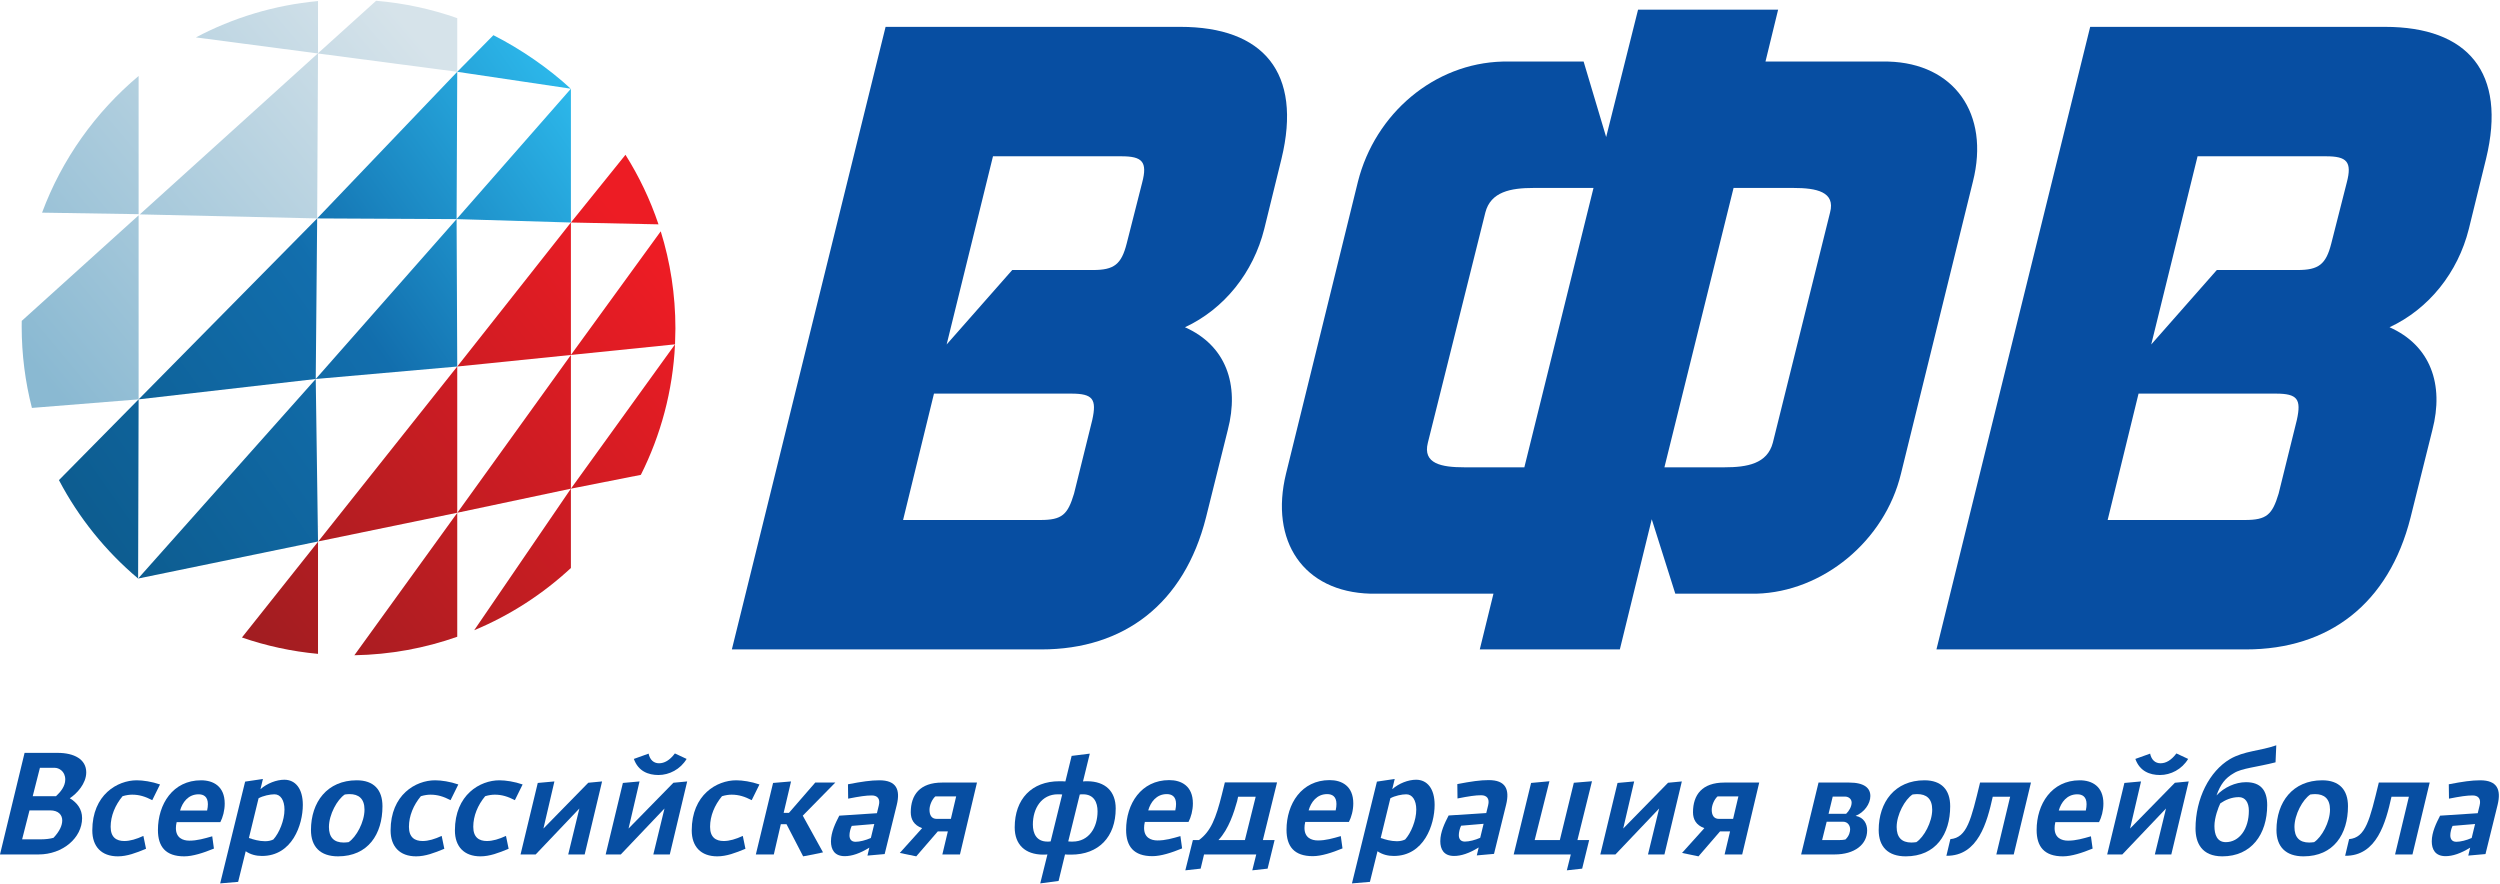 <?xml version="1.0" encoding="UTF-8" standalone="no"?>
<!DOCTYPE svg PUBLIC "-//W3C//DTD SVG 1.1//EN" "http://www.w3.org/Graphics/SVG/1.1/DTD/svg11.dtd">
<svg width="100%" height="100%" viewBox="0 0 2217 784" version="1.1" xmlns="http://www.w3.org/2000/svg" xmlns:xlink="http://www.w3.org/1999/xlink" xml:space="preserve" xmlns:serif="http://www.serif.com/" style="fill-rule:evenodd;clip-rule:evenodd;stroke-linejoin:round;stroke-miterlimit:2;">
    <g transform="matrix(4.167,0,0,4.167,0,0)">
        <path d="M11.917,169.442L6.963,169.442L8.495,163.403L11.674,163.403C12.518,163.403 13.889,164.125 13.889,165.897C13.889,167.346 12.879,168.555 11.917,169.442ZM11.389,178.297C10.706,178.5 9.7,178.622 8.774,178.622L4.708,178.622L6.278,172.461L10.667,172.461C12.436,172.461 13.245,173.426 13.245,174.594C13.245,175.68 12.678,176.93 11.389,178.297ZM18.354,164.368C18.354,161.59 15.78,160.223 12.276,160.223L5.231,160.223L0,181.84L8.209,181.84C13.366,181.84 17.471,178.297 17.471,174.11C17.471,172.219 16.424,170.809 14.854,169.883C16.383,168.879 18.354,166.747 18.354,164.368Z" style="fill:rgb(7,78,162);fill-rule:nonzero;"/>
        <path d="M155.704,169.118C157.233,169.118 158.481,169.524 159.974,170.286L161.622,166.944C159.892,166.34 157.999,166.059 156.671,166.059C152.563,166.059 147.211,169.118 147.211,176.727C147.211,180.149 149.143,182.243 152.645,182.243C154.618,182.243 156.509,181.516 158.642,180.633L158.079,177.895C156.591,178.579 155.263,178.981 154.013,178.981C152.362,178.981 151.115,178.219 151.115,175.961C151.115,173.629 152.081,171.332 153.651,169.442C154.456,169.2 155.14,169.118 155.704,169.118Z" style="fill:rgb(7,78,162);fill-rule:nonzero;"/>
        <path d="M177.764,166.541L173.497,166.541L167.903,172.985L166.774,172.985L168.345,166.301L164.52,166.622L160.856,181.84L164.681,181.84L166.171,175.399L167.38,175.399L170.922,182.243C172.492,181.961 173.738,181.719 175.148,181.395L170.841,173.586L177.764,166.541Z" style="fill:rgb(7,78,162);fill-rule:nonzero;"/>
        <path d="M133.766,176.325L136.102,166.301L132.559,166.622L128.895,181.84L132.115,181.84L141.414,172.059L139.039,181.84L142.541,181.84L146.244,166.301L143.307,166.582L133.766,176.325Z" style="fill:rgb(7,78,162);fill-rule:nonzero;"/>
        <path d="M202.36,174.27L199.34,174.27C198.253,174.27 197.811,173.465 197.811,172.34C197.811,171.332 198.374,170.086 199.059,169.481L203.487,169.481L202.36,174.27ZM193.824,172.864C193.824,174.352 194.469,175.602 196.241,176.243L191.492,181.516L194.992,182.243L199.581,176.93L201.716,176.93L200.547,181.84L204.292,181.84L207.915,166.541L200.509,166.541C195.758,166.541 193.824,169.161 193.824,172.864Z" style="fill:rgb(7,78,162);fill-rule:nonzero;"/>
        <path d="M115.651,176.325L117.987,166.301L114.444,166.622L110.78,181.84L113.999,181.84L123.3,172.059L120.925,181.84L124.428,181.84L128.131,166.301L125.19,166.582L115.651,176.325Z" style="fill:rgb(7,78,162);fill-rule:nonzero;"/>
        <path d="M185.332,178.336C184.246,178.821 182.957,179.145 182.07,179.145C181.105,179.145 180.783,178.5 180.783,177.774C180.783,177.168 180.984,176.325 181.266,175.762L186.059,175.36L185.332,178.336ZM187.145,166.059C185.332,166.059 183.398,166.34 180.461,166.907L180.5,169.965C182.957,169.481 184.324,169.282 185.533,169.282C186.699,169.282 187.387,169.965 187.023,171.414L186.621,173.063L178.609,173.586C177.805,175.157 176.84,177.09 176.84,179.063C176.84,180.754 177.563,182.204 179.777,182.204C181.266,182.204 182.996,181.637 185.008,180.391L184.607,182.082L188.27,181.758L190.848,171.293C191.652,167.993 190.727,166.059 187.145,166.059Z" style="fill:rgb(7,78,162);fill-rule:nonzero;"/>
        <path d="M58.167,178.661C57.563,178.942 57,179.024 56.395,179.024C55.149,179.024 53.899,178.661 52.973,178.336L55.028,169.883C55.954,169.36 57.483,169.039 58.409,169.039C59.696,169.039 60.542,170.286 60.542,172.301C60.542,174.594 59.415,177.289 58.167,178.661ZM60.502,165.938C58.852,165.938 56.838,166.704 55.43,167.954L55.954,165.778L52.168,166.34L46.856,188L50.68,187.676L52.29,181.157C53.336,181.879 54.543,182.161 55.752,182.161C62.192,182.161 64.446,175.52 64.446,171.293C64.446,167.832 62.877,165.938 60.502,165.938Z" style="fill:rgb(7,78,162);fill-rule:nonzero;"/>
        <path d="M42.267,169.039C43.314,169.039 44.24,169.524 44.24,171.133C44.24,171.493 44.197,171.977 44.078,172.5L38.322,172.5C38.806,170.77 40.052,169.039 42.267,169.039ZM40.294,178.903C38.884,178.903 37.435,178.297 37.435,176.243C37.435,175.883 37.474,175.438 37.595,174.957L46.896,174.957C47.419,173.95 47.822,172.5 47.822,171.012C47.822,167.309 45.365,166.059 42.791,166.059C36.791,166.059 33.611,171.133 33.611,176.649C33.611,180.149 35.22,182.243 39.208,182.243C41.017,182.243 43.271,181.516 45.527,180.59L45.166,177.977C43.474,178.457 41.986,178.903 40.294,178.903Z" style="fill:rgb(7,78,162);fill-rule:nonzero;"/>
        <path d="M105.306,169.118C106.835,169.118 108.083,169.524 109.573,170.286L111.222,166.944C109.491,166.34 107.601,166.059 106.272,166.059C102.167,166.059 96.812,169.118 96.812,176.727C96.812,180.149 98.745,182.243 102.245,182.243C104.218,182.243 106.112,181.516 108.245,180.633L107.679,177.895C106.19,178.579 104.862,178.981 103.616,178.981C101.964,178.981 100.718,178.219 100.718,175.961C100.718,173.629 101.683,171.332 103.253,169.442C104.058,169.2 104.741,169.118 105.306,169.118Z" style="fill:rgb(7,78,162);fill-rule:nonzero;"/>
        <path d="M28.137,169.118C29.667,169.118 30.916,169.524 32.404,170.286L34.053,166.944C32.323,166.34 30.431,166.059 29.103,166.059C24.998,166.059 19.643,169.118 19.643,176.727C19.643,180.149 21.577,182.243 25.077,182.243C27.049,182.243 28.943,181.516 31.076,180.633L30.513,177.895C29.022,178.579 27.694,178.981 26.447,178.981C24.795,178.981 23.548,178.219 23.548,175.961C23.548,173.629 24.514,171.332 26.084,169.442C26.889,169.2 27.573,169.118 28.137,169.118Z" style="fill:rgb(7,78,162);fill-rule:nonzero;"/>
        <path d="M91.62,169.118C93.148,169.118 94.397,169.524 95.886,170.286L97.537,166.944C95.804,166.34 93.914,166.059 92.585,166.059C88.478,166.059 83.125,169.118 83.125,176.727C83.125,180.149 85.056,182.243 88.56,182.243C90.531,182.243 92.425,181.516 94.558,180.633L93.995,177.895C92.503,178.579 91.175,178.981 89.929,178.981C88.277,178.981 87.029,178.219 87.029,175.961C87.029,173.629 87.996,171.332 89.566,169.442C90.371,169.2 91.054,169.118 91.62,169.118Z" style="fill:rgb(7,78,162);fill-rule:nonzero;"/>
        <path d="M74.188,179.223C73.827,179.262 73.463,179.305 73.141,179.305C71.049,179.305 70.002,178.176 70.002,176.004C70.002,173.348 71.774,170.125 73.383,169.079C73.746,169.039 74.067,168.997 74.39,168.997C76.322,168.997 77.57,169.965 77.57,172.301C77.57,174.957 75.798,178.176 74.188,179.223ZM75.918,166.059C69.639,166.059 66.178,170.688 66.178,176.649C66.178,180.188 68.151,182.243 71.934,182.243C78.334,182.243 81.394,177.532 81.394,171.575C81.394,168.075 79.542,166.059 75.918,166.059Z" style="fill:rgb(7,78,162);fill-rule:nonzero;"/>
        <path d="M140.248,162.436C139.16,162.436 138.314,161.754 138.033,160.383L134.893,161.51C135.818,164.125 137.953,164.934 140.127,164.934C142.42,164.934 144.795,163.727 146.123,161.51L143.629,160.342C142.502,161.832 141.375,162.436 140.248,162.436Z" style="fill:rgb(7,78,162);fill-rule:nonzero;"/>
        <path d="M299.029,178.661C298.426,178.942 297.859,179.024 297.258,179.024C296.008,179.024 294.762,178.661 293.836,178.336L295.891,169.883C296.813,169.36 298.344,169.039 299.27,169.039C300.559,169.039 301.404,170.286 301.404,172.301C301.404,174.594 300.275,177.289 299.029,178.661ZM301.363,165.938C299.711,165.938 297.701,166.704 296.293,167.954L296.813,165.778L293.031,166.34L287.716,188L291.54,187.676L293.152,181.157C294.199,181.879 295.406,182.161 296.613,182.161C303.055,182.161 305.309,175.52 305.309,171.293C305.309,167.832 303.738,165.938 301.363,165.938Z" style="fill:rgb(7,78,162);fill-rule:nonzero;"/>
        <path d="M228.263,179.102C227.94,179.102 227.659,179.102 227.337,179.063L229.792,169.079C230.033,169.039 230.275,169.039 230.477,169.039C232.811,169.039 233.576,170.77 233.576,172.661C233.576,176.125 231.725,179.102 228.263,179.102ZM223.593,179.063C223.35,179.102 223.11,179.102 222.909,179.102C220.573,179.102 219.809,177.372 219.809,175.481C219.809,172.02 221.661,169.039 225.123,169.039C225.444,169.039 225.725,169.039 226.049,169.079L223.593,179.063ZM231.442,166.262C231.16,166.262 230.838,166.262 230.477,166.301L231.925,160.383L228.061,160.866L226.733,166.301C226.29,166.262 225.888,166.262 225.444,166.262C219.567,166.262 215.944,170.043 215.944,176.082C215.944,179.747 218.159,181.84 221.942,181.879C222.225,181.879 222.546,181.879 222.909,181.84L221.378,188L225.284,187.477L226.651,181.84C227.095,181.879 227.497,181.879 227.94,181.879C233.818,181.879 237.439,178.098 237.439,172.059C237.439,168.395 235.227,166.301 231.442,166.262Z" style="fill:rgb(7,78,162);fill-rule:nonzero;"/>
        <path d="M334.935,166.582L331.956,178.782L326.603,178.782L329.743,166.262L325.839,166.622L322.136,181.84L334.292,181.84L333.446,185.219L336.707,184.86L338.197,178.782L335.7,178.782L338.799,166.262L334.935,166.582Z" style="fill:rgb(7,78,162);fill-rule:nonzero;"/>
        <path d="M315.009,178.297C313.923,178.782 312.636,179.102 311.749,179.102C310.782,179.102 310.46,178.457 310.46,177.735C310.46,177.129 310.661,176.286 310.944,175.723L315.733,175.317L315.009,178.297ZM316.821,166.018C315.009,166.018 313.077,166.301 310.14,166.864L310.179,169.926C312.636,169.442 314.003,169.239 315.21,169.239C316.378,169.239 317.061,169.926 316.7,171.375L316.298,173.024L308.288,173.547C307.482,175.118 306.516,177.051 306.516,179.024C306.516,180.715 307.241,182.161 309.454,182.161C310.944,182.161 312.675,181.598 314.686,180.352L314.284,182.043L317.948,181.719L320.524,171.254C321.329,167.954 320.403,166.018 316.821,166.018Z" style="fill:rgb(7,78,162);fill-rule:nonzero;"/>
        <path d="M368.829,174.27L365.81,174.27C364.724,174.27 364.282,173.465 364.282,172.34C364.282,171.332 364.845,170.086 365.528,169.481L369.958,169.481L368.829,174.27ZM360.295,172.864C360.295,174.352 360.939,175.602 362.712,176.243L357.962,181.516L361.463,182.243L366.052,176.93L368.185,176.93L367.021,181.84L370.765,181.84L374.388,166.541L366.978,166.541C362.228,166.541 360.295,169.161 360.295,172.864Z" style="fill:rgb(7,78,162);fill-rule:nonzero;"/>
        <path d="M345.443,176.325L347.777,166.301L344.236,166.622L340.572,181.84L343.791,181.84L353.092,172.059L350.717,181.84L354.217,181.84L357.92,166.301L354.982,166.582L345.443,176.325Z" style="fill:rgb(7,78,162);fill-rule:nonzero;"/>
        <path d="M264.935,178.782L259.298,178.782C261.513,176.446 262.64,172.782 263.284,170.489L263.485,169.563L267.228,169.563L264.935,178.782ZM260.669,166.504L260.023,169.118C258.773,174.11 257.687,176.93 255.153,178.782L253.864,178.782L252.255,185.219L255.515,184.86L256.239,181.84L267.349,181.84L266.505,185.219L269.763,184.86L271.253,178.782L268.757,178.782L271.776,166.504L260.669,166.504Z" style="fill:rgb(7,78,162);fill-rule:nonzero;"/>
        <path d="M248.309,168.997C249.356,168.997 250.282,169.481 250.282,171.09C250.282,171.454 250.241,171.938 250.122,172.461L244.363,172.461C244.846,170.731 246.096,168.997 248.309,168.997ZM246.336,178.86C244.928,178.86 243.479,178.258 243.479,176.204C243.479,175.84 243.518,175.399 243.639,174.914L252.938,174.914C253.462,173.911 253.864,172.461 253.864,170.969C253.864,167.266 251.408,166.018 248.832,166.018C242.834,166.018 239.654,171.09 239.654,176.606C239.654,180.11 241.264,182.204 245.251,182.204C247.061,182.204 249.316,181.477 251.571,180.551L251.208,177.934C249.516,178.418 248.028,178.86 246.336,178.86Z" style="fill:rgb(7,78,162);fill-rule:nonzero;"/>
        <path d="M282.442,168.997C283.489,168.997 284.415,169.481 284.415,171.09C284.415,171.454 284.376,171.938 284.255,172.461L278.497,172.461C278.981,170.731 280.23,168.997 282.442,168.997ZM287.072,174.914C287.596,173.911 288,172.461 288,170.969C288,167.266 285.543,166.018 282.966,166.018C276.97,166.018 273.79,171.09 273.79,176.606C273.79,180.11 275.399,182.204 279.384,182.204C281.196,182.204 283.45,181.477 285.704,180.551L285.341,177.934C283.651,178.418 282.161,178.86 280.472,178.86C279.063,178.86 277.614,178.258 277.614,176.204C277.614,175.84 277.653,175.399 277.774,174.914L287.072,174.914Z" style="fill:rgb(7,78,162);fill-rule:nonzero;"/>
        <path d="M392.888,173.184L389.146,173.184L390.03,169.524L392.646,169.524C393.372,169.524 394.056,170.004 394.056,170.809C394.056,171.657 393.493,172.622 392.888,173.184ZM392.728,178.661C392.407,178.739 391.882,178.782 391.317,178.782L387.774,178.782L388.743,174.875L392.243,174.875C393.212,174.875 393.735,175.68 393.735,176.485C393.735,176.93 393.571,177.895 392.728,178.661ZM398.04,169.403C398.04,167.711 396.753,166.541 393.532,166.541L387.011,166.541L383.308,181.84L390.433,181.84C394.7,181.84 397.356,179.707 397.356,176.727C397.356,175.278 396.634,173.95 394.901,173.629C396.712,172.903 398.04,171.09 398.04,169.403Z" style="fill:rgb(7,78,162);fill-rule:nonzero;"/>
        <path d="M407.822,179.223C407.461,179.262 407.098,179.305 406.775,179.305C404.684,179.305 403.637,178.176 403.637,176.004C403.637,173.348 405.407,170.125 407.017,169.079C407.379,169.039 407.701,168.997 408.023,168.997C409.957,168.997 411.203,169.965 411.203,172.301C411.203,174.957 409.434,178.176 407.822,179.223ZM409.553,166.059C403.274,166.059 399.813,170.688 399.813,176.649C399.813,180.188 401.785,182.243 405.567,182.243C411.969,182.243 415.029,177.532 415.029,171.575C415.029,168.075 413.178,166.059 409.553,166.059Z" style="fill:rgb(7,78,162);fill-rule:nonzero;"/>
        <path d="M415.066,178.579L414.223,182.122C420.986,182.204 422.878,174.997 424.086,169.563L427.788,169.563L424.85,181.84L428.554,181.84L432.218,166.541L421.389,166.541C419.457,174.512 418.611,178.258 415.066,178.579Z" style="fill:rgb(7,78,162);fill-rule:nonzero;"/>
        <path d="M492.479,179.223C492.114,179.262 491.755,179.305 491.433,179.305C489.337,179.305 488.294,178.176 488.294,176.004C488.294,173.348 490.063,170.125 491.673,169.079C492.036,169.039 492.358,168.997 492.681,168.997C494.612,168.997 495.86,169.965 495.86,172.301C495.86,174.957 494.089,178.176 492.479,179.223ZM494.21,166.059C487.931,166.059 484.466,170.688 484.466,176.649C484.466,180.188 486.438,182.243 490.224,182.243C496.626,182.243 499.685,177.532 499.685,171.575C499.685,168.075 497.833,166.059 494.21,166.059Z" style="fill:rgb(7,78,162);fill-rule:nonzero;"/>
        <path d="M499.926,178.579L499.081,182.122C505.844,182.204 507.734,174.997 508.941,169.563L512.646,169.563L509.707,181.84L513.409,181.84L517.073,166.541L506.246,166.541C504.313,174.512 503.469,178.258 499.926,178.579Z" style="fill:rgb(7,78,162);fill-rule:nonzero;"/>
        <path d="M459.67,164.934C461.967,164.934 464.34,163.727 465.67,161.51L463.174,160.342C462.045,161.832 460.92,162.436 459.791,162.436C458.705,162.436 457.859,161.754 457.578,160.383L454.436,161.51C455.363,164.125 457.498,164.934 459.67,164.934Z" style="fill:rgb(7,78,162);fill-rule:nonzero;"/>
        <path d="M526.011,178.336C524.923,178.821 523.636,179.145 522.75,179.145C521.783,179.145 521.461,178.5 521.461,177.774C521.461,177.168 521.663,176.325 521.945,175.762L526.734,175.36L526.011,178.336ZM527.823,166.059C526.011,166.059 524.078,166.34 521.14,166.907L521.18,169.965C523.636,169.481 525.004,169.282 526.211,169.282C527.378,169.282 528.065,169.965 527.7,171.414L527.298,173.063L519.289,173.586C518.482,175.157 517.516,177.09 517.516,179.063C517.516,180.754 518.242,182.204 520.455,182.204C521.945,182.204 523.676,181.637 525.688,180.391L525.285,182.082L528.948,181.758L531.526,171.293C532.331,167.993 531.405,166.059 527.823,166.059Z" style="fill:rgb(7,78,162);fill-rule:nonzero;"/>
        <path d="M453.31,176.325L455.646,166.301L452.103,166.622L448.44,181.84L451.659,181.84L460.959,172.059L458.584,181.84L462.088,181.84L465.791,166.301L462.85,166.582L453.31,176.325Z" style="fill:rgb(7,78,162);fill-rule:nonzero;"/>
        <path d="M443.892,172.5L438.136,172.5C438.618,170.77 439.866,169.039 442.079,169.039C443.126,169.039 444.052,169.524 444.052,171.133C444.052,171.493 444.011,171.977 443.892,172.5ZM442.603,166.059C436.604,166.059 433.425,171.133 433.425,176.649C433.425,180.149 435.034,182.243 439.021,182.243C440.831,182.243 443.085,181.516 445.341,180.59L444.978,177.977C443.288,178.457 441.798,178.903 440.106,178.903C438.698,178.903 437.249,178.297 437.249,176.243C437.249,175.883 437.288,175.438 437.409,174.957L446.71,174.957C447.231,173.95 447.636,172.5 447.636,171.012C447.636,167.309 445.179,166.059 442.603,166.059Z" style="fill:rgb(7,78,162);fill-rule:nonzero;"/>
        <path d="M472.513,170.969C473.517,170.286 474.846,169.641 476.456,169.641C477.825,169.641 478.591,170.77 478.591,172.539C478.591,176.446 476.537,179.223 473.68,179.223C471.826,179.223 471.264,177.614 471.264,175.801C471.264,173.989 472.109,171.778 472.513,170.969ZM467.24,176.325C467.24,179.383 468.568,182.243 472.955,182.243C479.114,182.243 482.493,177.575 482.493,171.332C482.493,168.153 481.085,166.461 477.985,166.461C475.732,166.461 473.317,167.551 471.707,169.282C472.553,166.907 473.559,165.579 475.411,164.532C477.06,163.485 480.36,163.241 484.267,162.235L484.427,158.612C481.005,159.819 477.583,159.782 474.564,161.551C470.217,164.125 467.24,169.926 467.24,176.325Z" style="fill:rgb(7,78,162);fill-rule:nonzero;"/>
        <path d="M499.423,38.868L496.135,51.805C495.003,56.277 493.439,57.463 488.966,57.463L471.771,57.463L457.813,73.31L467.675,33.26L495.003,33.26C499.423,33.26 500.608,34.394 499.423,38.868ZM488.804,89.373L484.923,105.057C483.575,109.532 482.389,110.663 477.754,110.663L448.54,110.663L455.116,83.767L484.33,83.767C488.966,83.767 489.775,84.953 488.804,89.373ZM507.561,5.716L444.822,5.716L412.103,138.207L477.97,138.207C495.595,138.207 508.369,128.505 513.005,110.126L517.64,91.528C520.175,81.828 517.263,73.527 508.531,69.643C516.886,65.764 523.086,58.001 525.402,48.73L529.068,33.8C533.542,15.419 525.187,5.716 507.561,5.716Z" style="fill:rgb(7,78,162);fill-rule:nonzero;"/>
        <path d="M243.069,38.868L239.782,51.805C238.65,56.277 237.087,57.463 232.613,57.463L215.418,57.463L201.459,73.31L211.322,33.26L238.65,33.26C243.069,33.26 244.255,34.394 243.069,38.868ZM232.451,89.373L228.569,105.057C227.222,109.532 226.036,110.663 221.402,110.663L192.188,110.663L198.764,83.767L227.98,83.767C232.613,83.767 233.423,84.953 232.451,89.373ZM251.208,5.716L188.466,5.716L155.75,138.207L221.616,138.207C239.189,138.207 252.017,128.505 256.653,110.126L261.286,91.528C263.822,81.828 260.911,73.527 252.18,69.643C260.535,65.764 266.73,58.001 269.05,48.73L272.717,33.8C277.188,15.419 268.834,5.716 251.208,5.716Z" style="fill:rgb(7,78,162);fill-rule:nonzero;"/>
        <path d="M389.464,45.228L377.284,94.224C376.097,98.696 371.839,99.45 366.987,99.45L354.214,99.45L368.928,39.999L381.703,39.999C386.553,39.999 390.65,40.807 389.464,45.228ZM324.405,99.45L311.632,99.45C306.78,99.45 302.737,98.696 303.869,94.224L316.103,45.228C317.237,40.807 321.494,39.999 326.346,39.999L339.12,39.999L324.405,99.45ZM401.86,13.102L375.72,13.102L378.412,2.053L348.606,2.053L341.815,29.165L337.018,13.102L319.771,13.102C305.217,13.481 292.656,24.154 288.991,38.65L273.685,100.797C270.182,115.135 277.349,125.971 291.686,126.346L317.831,126.346L314.919,138.207L344.727,138.207L351.517,110.501L356.529,126.346L373.778,126.346C387.9,125.971 401.106,115.135 404.557,100.797L419.864,38.65C423.529,24.154 415.822,13.481 401.86,13.102Z" style="fill:rgb(7,78,162);fill-rule:nonzero;"/>
        <path d="M67.678,112.168L67.735,112.1L67.678,112.112L67.678,112.168Z" style="fill:rgb(237,28,36);fill-rule:nonzero;"/>
        <path d="M67.678,0.224C58.36,1.088 49.575,3.789 41.688,7.96L67.632,11.376L67.678,11.333L67.678,0.224Z" style="fill:url(#_Linear1);"/>
        <path d="M80.043,0.165L67.678,11.333L67.678,11.382L97.309,15.282L97.309,3.864C91.836,1.935 86.046,0.669 80.043,0.165Z" style="fill:url(#_Linear2);"/>
        <path d="M29.751,45.623L67.498,46.483L67.678,11.382L67.632,11.376L29.751,45.623Z" style="fill:url(#_Linear3);"/>
        <path d="M8.953,45.256L29.5,45.581L29.5,16.168C20.343,23.849 13.192,33.843 8.953,45.256Z" style="fill:url(#_Linear4);"/>
        <path d="M4.615,69.483C4.615,75.466 5.371,81.273 6.791,86.811L29.5,84.989L29.5,45.822L4.626,68.289C4.621,68.685 4.615,69.084 4.615,69.483Z" style="fill:url(#_Linear5);"/>
        <path d="M97.309,78.001L121.497,75.539L121.497,47.353L97.309,78.001Z" style="fill:url(#_Linear6);"/>
        <path d="M67.735,115.221L97.309,109.118L97.309,78.001L97.307,78.001L67.735,115.221Z" style="fill:url(#_Linear7);"/>
        <path d="M121.497,103.995L121.497,75.548L97.335,109.114L121.497,103.995Z" style="fill:url(#_Linear8);"/>
        <path d="M121.497,120.879L121.497,103.995L100.914,134.125C108.561,130.94 115.516,126.43 121.497,120.879Z" style="fill:url(#_Linear9);"/>
        <path d="M97.309,135.512L97.309,109.149L75.415,139.448C83.079,139.313 90.443,137.936 97.309,135.512Z" style="fill:url(#_Linear10);"/>
        <path d="M136.383,101.055C140.61,92.632 143.181,83.232 143.656,73.281L121.497,103.995L136.383,101.055Z" style="fill:url(#_Linear11);"/>
        <path d="M143.739,69.895C143.739,62.699 142.645,55.758 140.614,49.228L121.497,75.539L143.656,73.281C143.681,72.545 143.739,70.638 143.739,69.895Z" style="fill:url(#_Linear12);"/>
        <path d="M133.111,32.943L121.497,47.353L140.137,47.743C138.377,42.501 136.002,37.542 133.111,32.943Z" style="fill:url(#_Linear13);"/>
        <path d="M67.678,139.153L67.678,115.293L51.489,135.668C56.637,137.442 62.061,138.635 67.678,139.153Z" style="fill:url(#_Linear14);"/>
        <path d="M121.497,18.883L97.171,46.63L121.497,47.353L121.497,18.883Z" style="fill:url(#_Linear15);"/>
        <path d="M105.003,7.487L97.309,15.282L121.454,18.873C116.737,14.5 110.793,10.427 105.003,7.487Z" style="fill:url(#_Linear16);"/>
        <path d="M67.678,115.233L67.194,80.655L29.393,123.122L67.678,115.233Z" style="fill:url(#_Linear17);"/>
        <path d="M97.307,78.001L97.309,78.001L97.171,46.63L67.194,80.655L97.307,78.001Z" style="fill:url(#_Linear18);"/>
        <path d="M67.678,46.293L67.498,46.483L97.171,46.63L97.309,15.282L67.678,46.293Z" style="fill:url(#_Linear19);"/>
        <path d="M29.5,84.989L67.194,80.655L67.498,46.483L29.5,84.989Z" style="fill:url(#_Linear20);"/>
        <path d="M12.544,102.176C16.762,110.213 22.507,117.321 29.393,123.122L29.5,84.989L12.544,102.176Z" style="fill:url(#_Linear21);"/>
    </g>
    <defs>
        <linearGradient id="_Linear1" x1="0" y1="0" x2="1" y2="0" gradientUnits="userSpaceOnUse" gradientTransform="matrix(84.083,-70.554,70.554,84.083,-8.973,63.063)"><stop offset="0" style="stop-color:rgb(138,185,210);stop-opacity:1"/><stop offset="1" style="stop-color:rgb(214,227,234);stop-opacity:1"/></linearGradient>
        <linearGradient id="_Linear2" x1="0" y1="0" x2="1" y2="0" gradientUnits="userSpaceOnUse" gradientTransform="matrix(84.259,-70.701,70.701,84.259,4.352,78.48)"><stop offset="0" style="stop-color:rgb(138,185,210);stop-opacity:1"/><stop offset="1" style="stop-color:rgb(214,227,234);stop-opacity:1"/></linearGradient>
        <linearGradient id="_Linear3" x1="0" y1="0" x2="1" y2="0" gradientUnits="userSpaceOnUse" gradientTransform="matrix(82.516,-69.239,69.239,82.516,7.523,79.311)"><stop offset="0" style="stop-color:rgb(138,185,210);stop-opacity:1"/><stop offset="1" style="stop-color:rgb(214,227,234);stop-opacity:1"/></linearGradient>
        <linearGradient id="_Linear4" x1="0" y1="0" x2="1" y2="0" gradientUnits="userSpaceOnUse" gradientTransform="matrix(81.7,-68.554,68.554,81.7,-7.483,61.907)"><stop offset="0" style="stop-color:rgb(138,185,210);stop-opacity:1"/><stop offset="1" style="stop-color:rgb(214,227,234);stop-opacity:1"/></linearGradient>
        <linearGradient id="_Linear5" x1="0" y1="0" x2="1" y2="0" gradientUnits="userSpaceOnUse" gradientTransform="matrix(81.299,-68.218,68.218,81.299,10.214,81.587)"><stop offset="0" style="stop-color:rgb(138,185,210);stop-opacity:1"/><stop offset="1" style="stop-color:rgb(214,227,234);stop-opacity:1"/></linearGradient>
        <linearGradient id="_Linear6" x1="0" y1="0" x2="1" y2="0" gradientUnits="userSpaceOnUse" gradientTransform="matrix(92.459,-77.582,77.582,92.459,42.792,127.486)"><stop offset="0" style="stop-color:rgb(160,29,33);stop-opacity:1"/><stop offset="1" style="stop-color:rgb(237,28,36);stop-opacity:1"/></linearGradient>
        <linearGradient id="_Linear7" x1="0" y1="0" x2="1" y2="0" gradientUnits="userSpaceOnUse" gradientTransform="matrix(92.131,-77.307,77.307,92.131,48.811,134.253)"><stop offset="0" style="stop-color:rgb(160,29,33);stop-opacity:1"/><stop offset="1" style="stop-color:rgb(237,28,36);stop-opacity:1"/></linearGradient>
        <linearGradient id="_Linear8" x1="0" y1="0" x2="1" y2="0" gradientUnits="userSpaceOnUse" gradientTransform="matrix(92.309,-77.456,77.456,92.309,56.952,143.931)"><stop offset="0" style="stop-color:rgb(160,29,33);stop-opacity:1"/><stop offset="1" style="stop-color:rgb(237,28,36);stop-opacity:1"/></linearGradient>
        <linearGradient id="_Linear9" x1="0" y1="0" x2="1" y2="0" gradientUnits="userSpaceOnUse" gradientTransform="matrix(92.599,-77.7,77.7,92.599,68.154,157.254)"><stop offset="0" style="stop-color:rgb(160,29,33);stop-opacity:1"/><stop offset="1" style="stop-color:rgb(237,28,36);stop-opacity:1"/></linearGradient>
        <linearGradient id="_Linear10" x1="0" y1="0" x2="1" y2="0" gradientUnits="userSpaceOnUse" gradientTransform="matrix(92.103,-77.284,77.284,92.103,63.082,151.051)"><stop offset="0" style="stop-color:rgb(160,29,33);stop-opacity:1"/><stop offset="1" style="stop-color:rgb(237,28,36);stop-opacity:1"/></linearGradient>
        <linearGradient id="_Linear11" x1="0" y1="0" x2="1" y2="0" gradientUnits="userSpaceOnUse" gradientTransform="matrix(92.184,-77.352,77.352,92.184,63.419,151.443)"><stop offset="0" style="stop-color:rgb(160,29,33);stop-opacity:1"/><stop offset="1" style="stop-color:rgb(237,28,36);stop-opacity:1"/></linearGradient>
        <linearGradient id="_Linear12" x1="0" y1="0" x2="1" y2="0" gradientUnits="userSpaceOnUse" gradientTransform="matrix(92.377,-77.513,77.513,92.377,51.246,137.519)"><stop offset="0" style="stop-color:rgb(160,29,33);stop-opacity:1"/><stop offset="1" style="stop-color:rgb(237,28,36);stop-opacity:1"/></linearGradient>
        <linearGradient id="_Linear13" x1="0" y1="0" x2="1" y2="0" gradientUnits="userSpaceOnUse" gradientTransform="matrix(92.167,-77.337,77.337,92.167,38.813,122.415)"><stop offset="0" style="stop-color:rgb(160,29,33);stop-opacity:1"/><stop offset="1" style="stop-color:rgb(237,28,36);stop-opacity:1"/></linearGradient>
        <linearGradient id="_Linear14" x1="0" y1="0" x2="1" y2="0" gradientUnits="userSpaceOnUse" gradientTransform="matrix(92.129,-77.305,77.305,92.129,53.145,139.418)"><stop offset="0" style="stop-color:rgb(160,29,33);stop-opacity:1"/><stop offset="1" style="stop-color:rgb(237,28,36);stop-opacity:1"/></linearGradient>
        <linearGradient id="_Linear15" x1="0" y1="0" x2="1" y2="0" gradientUnits="userSpaceOnUse" gradientTransform="matrix(-113.363,79.377,-79.377,-113.363,131.129,26.373)"><stop offset="0" style="stop-color:rgb(46,188,238);stop-opacity:1"/><stop offset="0.5" style="stop-color:rgb(18,110,173);stop-opacity:1"/><stop offset="1" style="stop-color:rgb(13,93,145);stop-opacity:1"/></linearGradient>
        <linearGradient id="_Linear16" x1="0" y1="0" x2="1" y2="0" gradientUnits="userSpaceOnUse" gradientTransform="matrix(-119.611,83.752,-83.752,-119.611,119.202,8.997)"><stop offset="0" style="stop-color:rgb(46,188,238);stop-opacity:1"/><stop offset="0.5" style="stop-color:rgb(18,110,173);stop-opacity:1"/><stop offset="1" style="stop-color:rgb(13,93,145);stop-opacity:1"/></linearGradient>
        <linearGradient id="_Linear17" x1="0" y1="0" x2="1" y2="0" gradientUnits="userSpaceOnUse" gradientTransform="matrix(-113.392,79.398,-79.398,-113.392,143.815,44.462)"><stop offset="0" style="stop-color:rgb(46,188,238);stop-opacity:1"/><stop offset="0.5" style="stop-color:rgb(18,110,173);stop-opacity:1"/><stop offset="1" style="stop-color:rgb(13,93,145);stop-opacity:1"/></linearGradient>
        <linearGradient id="_Linear18" x1="0" y1="0" x2="1" y2="0" gradientUnits="userSpaceOnUse" gradientTransform="matrix(-113.378,79.388,-79.388,-113.378,136.872,34.565)"><stop offset="0" style="stop-color:rgb(46,188,238);stop-opacity:1"/><stop offset="0.5" style="stop-color:rgb(18,110,173);stop-opacity:1"/><stop offset="1" style="stop-color:rgb(13,93,145);stop-opacity:1"/></linearGradient>
        <linearGradient id="_Linear19" x1="0" y1="0" x2="1" y2="0" gradientUnits="userSpaceOnUse" gradientTransform="matrix(-113.581,79.531,-79.531,-113.581,121.405,14.035)"><stop offset="0" style="stop-color:rgb(46,188,238);stop-opacity:1"/><stop offset="0.5" style="stop-color:rgb(18,110,173);stop-opacity:1"/><stop offset="1" style="stop-color:rgb(13,93,145);stop-opacity:1"/></linearGradient>
        <linearGradient id="_Linear20" x1="0" y1="0" x2="1" y2="0" gradientUnits="userSpaceOnUse" gradientTransform="matrix(-113.66,79.585,-79.585,-113.66,126.929,21.848)"><stop offset="0" style="stop-color:rgb(46,188,238);stop-opacity:1"/><stop offset="0.5" style="stop-color:rgb(18,110,173);stop-opacity:1"/><stop offset="1" style="stop-color:rgb(13,93,145);stop-opacity:1"/></linearGradient>
        <linearGradient id="_Linear21" x1="0" y1="0" x2="1" y2="0" gradientUnits="userSpaceOnUse" gradientTransform="matrix(-111.606,78.147,-78.147,-111.606,131.765,32.411)"><stop offset="0" style="stop-color:rgb(46,188,238);stop-opacity:1"/><stop offset="0.5" style="stop-color:rgb(18,110,173);stop-opacity:1"/><stop offset="1" style="stop-color:rgb(13,93,145);stop-opacity:1"/></linearGradient>
    </defs>
</svg>
